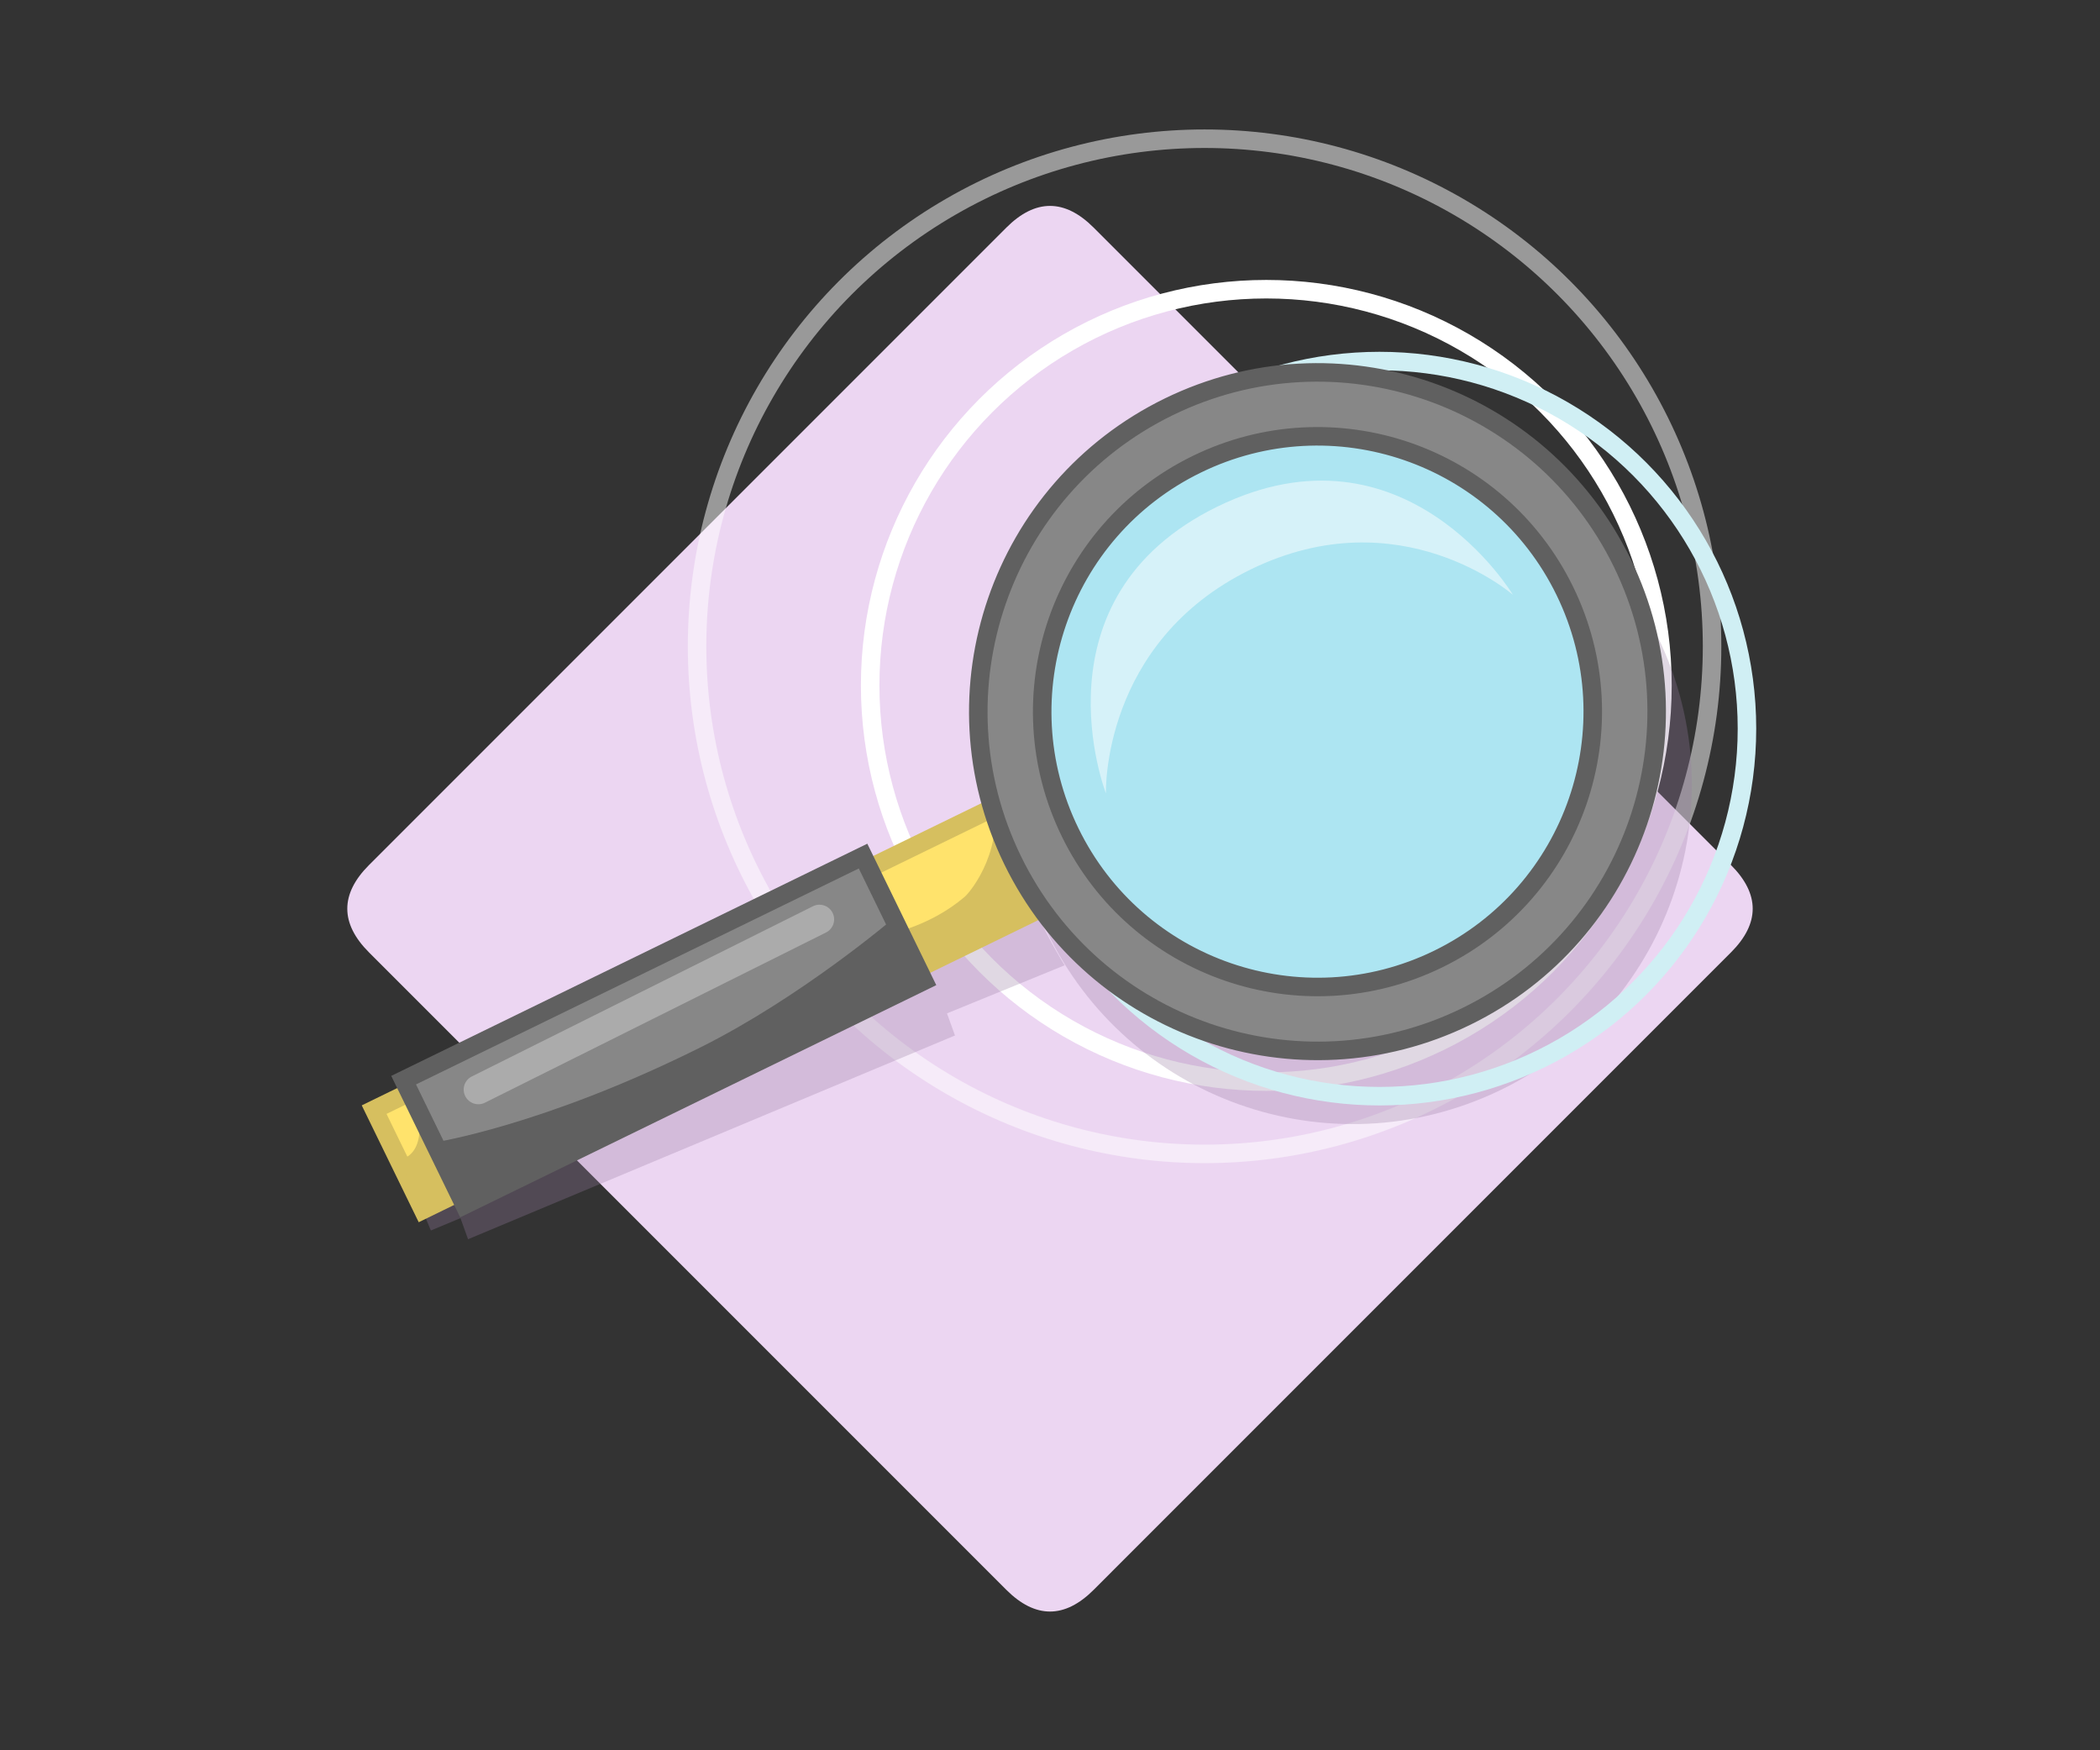 <?xml version="1.0" encoding="utf-8"?>
<!-- Generator: Adobe Illustrator 16.0.3, SVG Export Plug-In . SVG Version: 6.00 Build 0)  -->
<!DOCTYPE svg PUBLIC "-//W3C//DTD SVG 1.1//EN" "http://www.w3.org/Graphics/SVG/1.1/DTD/svg11.dtd">
<svg version="1.1" id="Réteg_1" xmlns="http://www.w3.org/2000/svg" xmlns:xlink="http://www.w3.org/1999/xlink" x="0px" y="0px"
	 width="340.157px" height="283.46px" viewBox="0 0 340.157 283.46" enable-background="new 0 0 340.157 283.46"
	 xml:space="preserve">
<rect x="0" y="0" width="340.157" height="283.46" fill="#333333" stroke="none"/>
<g id="nagyito">
	<g id="alap_15_">
		<path fill="#ECD6F2" d="M59.769,154.242c-4.686-4.686-4.686-9.455,0-14.143L163.007,36.863c4.687-4.688,9.455-4.687,14.143,0
			l103.235,103.236c4.689,4.688,4.689,9.455,0,14.143L177.151,257.479c-4.689,4.687-9.459,4.688-14.146,0L59.769,154.242z"/>
	</g>
	<g id="vonalak_37_">
		
			<circle opacity="0.5" fill="none" stroke="#FFFFFF" stroke-width="3" stroke-miterlimit="10" enable-background="new    " cx="195.116" cy="104.671" r="82.205"/>
		<circle fill="none" stroke="#FFFFFF" stroke-width="3" stroke-miterlimit="10" cx="205.116" cy="111.004" r="64.167"/>
	</g>
	<g id="árnyék_6_">
		<path opacity="0.3" fill="#977CA0" enable-background="new    " d="M69.794,199.282l-6.962-16.661l4.495-1.879l-1.35-3.32
			l78.882-33.162l1.638,3.434l18.761-7.865c0,0,1.015,4.146,2.909,8.452c1.828,4.159,4.283,8.052,4.283,8.052l-19.058,7.787
			l1.295,3.581l-78.873,32.997l-1.227-3.417L69.794,199.282z M240.279,177.789c-27.993,11.696-60.166-1.513-71.864-29.505
			c-11.698-27.992,1.512-60.166,29.504-71.864s60.166,1.511,71.863,29.503C281.48,133.917,268.272,166.091,240.279,177.789"/>
	</g>
	<g>
		
			<circle fill="none" stroke="#D0EFF4" stroke-width="3" stroke-linecap="round" stroke-miterlimit="10" cx="223.444" cy="118.004" r="59.528"/>
	</g>
	<g id="nagyító_1_">
		<path fill="#FFE36C" stroke="#D6BF5F" stroke-width="3" stroke-miterlimit="10" d="M166.319,128.168l7.914,16.231L68.514,195.939
			l-7.913-16.23L166.319,128.168z"/>
		<path fill="#D6BF5F" d="M144.509,151.132c0,0,6.279-1.244,11.705-5.85c1.294-1.1,6.691-8.27,4.449-16.714
			c-0.808-3.041,8.986,18.065,8.986,18.065l-22.244,10.845L144.509,151.132z M68.522,195.941l-3.956-8.116
			c0,0,5.886-0.218,2.175-11.682c-0.969-2.994,8.562,16.181,8.562,16.181L68.522,195.941z"/>
		<path fill="#878787" stroke="#606060" stroke-width="3" stroke-miterlimit="10" d="M139.797,138.646l9.855,20.21l-74.418,36.29
			l-9.855-20.211L139.797,138.646z"/>
		<path fill="#606060" d="M75.218,195.138l-4.85-9.945l-0.077-0.159c0,0,17.571-2.655,43.127-15.386
			c16.381-8.16,31.293-20.898,31.293-20.898l4.927,10.104L75.218,195.138z"/>
		<path fill="#ADE5F2" d="M254.797,95.073c-11.146-22.86-38.713-32.356-61.572-21.21s-32.355,38.712-21.21,61.572
			c11.147,22.859,38.713,32.355,61.571,21.21C256.446,145.5,265.943,117.933,254.797,95.073"/>
		<path fill="#878787" stroke="#606060" stroke-width="3" stroke-miterlimit="10" d="M262.78,91.18
			c-13.295-27.27-46.179-38.597-73.447-25.301c-27.27,13.296-38.598,46.179-25.303,73.449c13.297,27.269,46.18,38.597,73.45,25.302
			C264.75,151.333,276.077,118.45,262.78,91.18L262.78,91.18z M173.334,134.792c-10.792-22.131-1.599-48.819,20.533-59.61
			c22.131-10.791,48.819-1.598,59.61,20.534s1.597,48.821-20.534,59.612C210.813,166.117,184.124,156.925,173.334,134.792z"/>
		<path opacity="0.5" fill="#FFFFFF" enable-background="new    " d="M202.598,92.219c24.248-11.824,42.468,4.118,42.468,4.118
			s-17.476-29.11-47.854-14.298c-30.379,14.811-18.074,46.442-18.074,46.442S178.349,104.042,202.598,92.219"/>
		<path opacity="0.3" fill="#FFFFFF" enable-background="new    " d="M134.863,147.835c0.586,1.174,0.108,2.601-1.064,3.187
			l-55.255,27.567c-1.174,0.584-2.599,0.107-3.185-1.064c-0.586-1.174-0.109-2.602,1.064-3.188l55.255-27.565
			C132.852,146.186,134.278,146.664,134.863,147.835"/>
	</g>
</g>
</svg>
